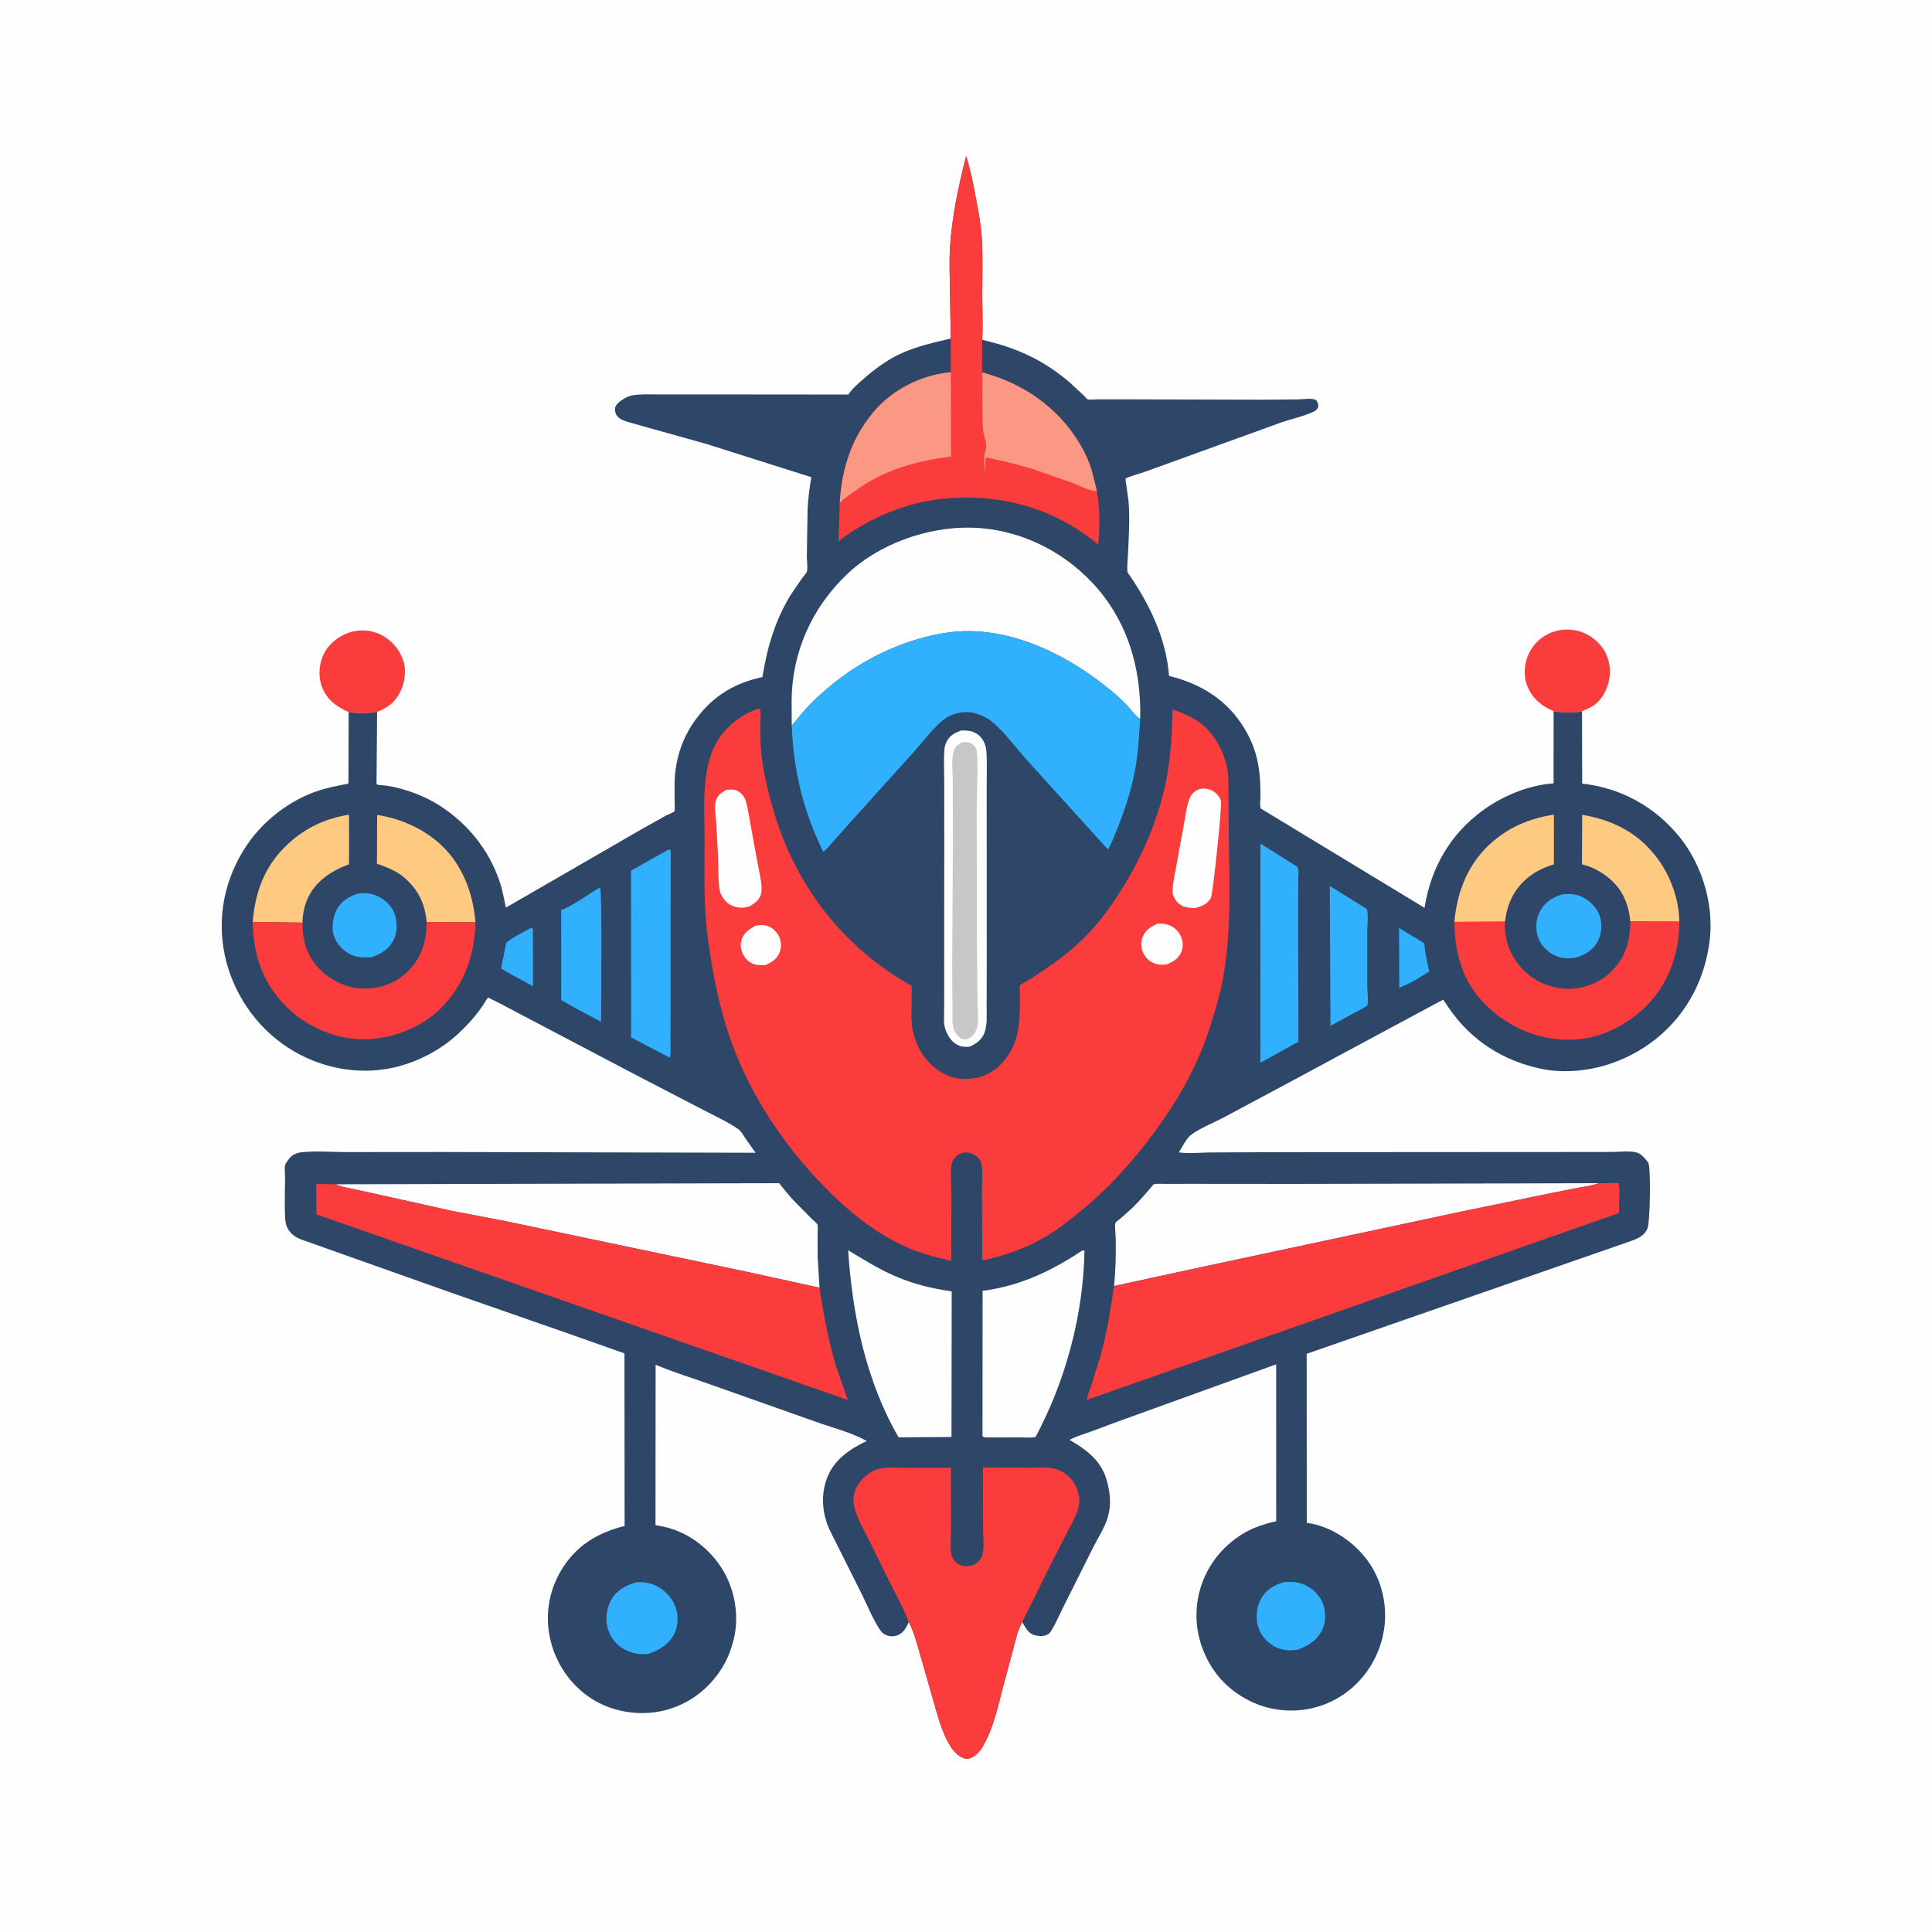 <svg version="1.1" xmlns="http://www.w3.org/2000/svg" style="display: block;" viewBox="0 0 2048 2048" width="1024" height="1024">
<path transform="translate(0,0)" fill="rgb(254,254,254)" d="M -0 -0 L 2048 0 L 2048 2048 L -0 2048 L -0 -0 z"/>
<path transform="translate(0,0)" fill="rgb(250,60,60)" d="M 369.589 754.833 C 356.921 749.286 346.624 741.95 341.435 728.481 C 337.025 717.036 338.034 704.116 343.269 693.127 C 348.274 682.622 359.286 674.047 370.244 670.439 C 381.232 666.821 394.078 667.745 404.298 673.098 C 415.916 679.184 424.666 689.843 428.114 702.5 C 431.126 713.56 428.191 727.481 422.233 737.063 C 416.5 746.284 409.595 750.64 399.763 754.605 C 389.554 756.268 379.814 756.486 369.589 754.833 z"/>
<path transform="translate(0,0)" fill="rgb(250,60,60)" d="M 1646.89 753.883 C 1634.21 748.59 1624.33 740.341 1619.04 727.401 C 1616.27 720.616 1615.72 713.197 1616.76 706 L 1616.98 704.437 C 1618.7 693.253 1625.79 681.953 1635.03 675.553 C 1645.52 668.279 1658.17 665.783 1670.64 668.291 C 1682.11 670.597 1692.61 677.921 1699.3 687.497 C 1705.51 696.391 1707.97 709.485 1705.88 720.04 C 1703.74 730.883 1698.32 741.988 1688.79 748.126 C 1685.09 750.503 1681.07 752.276 1677.01 753.931 C 1666.84 756.226 1657.06 755.579 1646.89 753.883 z"/>
<path transform="translate(0,0)" fill="rgb(46,70,104)" d="M 1007.87 358.837 L 1006.9 303.496 C 1006.76 289.548 1006.15 275.276 1007.1 261.355 C 1009.35 228.256 1016.04 197.438 1024.12 165.431 C 1028.94 180.239 1031.86 195.898 1034.72 211.195 C 1037.27 224.842 1039.94 238.494 1040.75 252.382 C 1041.91 272.142 1041.17 292.349 1041.18 312.154 C 1041.2 327.989 1042.13 344.449 1041.1 360.224 C 1077.16 368.481 1106.07 381.426 1134.28 405.704 L 1148.95 419.322 C 1149.64 420.008 1152.17 423.036 1152.97 423.312 C 1155.01 424.019 1160.98 423.305 1163.41 423.303 L 1195.22 423.307 L 1338.45 423.694 L 1376.27 423.352 C 1380.8 423.271 1388.24 422.163 1392.5 423.149 C 1394.11 423.521 1394.29 423.747 1395.5 424.51 C 1397.07 427.453 1397.66 428.079 1397.4 431.5 C 1396.23 433.67 1395.26 435.106 1392.92 436.23 C 1382.29 441.331 1368.66 444.076 1357.33 448.105 L 1214 500.032 C 1210.96 501.072 1193.8 506.15 1193.13 507.326 C 1192.84 507.824 1196.01 528.194 1196.28 531.217 C 1197.8 548.67 1196.65 566.843 1195.88 584.341 C 1195.55 591.652 1194.62 599.23 1195.12 606.531 C 1217.69 638.614 1236.4 676.601 1239.21 716.45 C 1273.41 724.981 1301.21 742.052 1319.63 772.985 C 1333.74 796.676 1336.5 818.898 1336.08 845.938 C 1336.04 848.348 1335.12 856.442 1336.97 857.371 L 1510.07 962.347 C 1516.68 920.237 1536.96 884.72 1571.5 859.289 C 1592.74 843.656 1620.41 832.275 1646.84 830.376 L 1646.89 753.883 C 1657.06 755.579 1666.84 756.226 1677.01 753.931 L 1677.18 830.675 C 1718.28 835.124 1754.59 855.228 1780.59 887.474 C 1804.18 916.738 1816.66 958.101 1812.48 995.572 C 1807.83 1037.28 1788.13 1075.35 1755.03 1101.56 C 1723.39 1126.61 1682.38 1139.39 1642.17 1134.48 L 1635 1133.21 C 1593.84 1124.97 1559.72 1103.27 1535.85 1068.52 L 1529.86 1059.66 L 1477.71 1087.62 L 1369.76 1145.71 L 1297.19 1184.54 C 1286.31 1190.3 1273.06 1195.49 1263.12 1202.55 C 1257.87 1206.29 1253.18 1215.93 1249.64 1221.51 C 1259.81 1223.21 1272.28 1221.71 1282.77 1221.64 L 1354.96 1221.36 L 1644.91 1221.19 L 1707.71 1221.12 C 1715.69 1221.12 1726.52 1219.74 1734.18 1221.5 C 1739.38 1222.69 1743 1227.02 1746.08 1231 L 1747.27 1232.49 C 1750.04 1237.31 1749.39 1295.61 1746.25 1302.62 C 1742.67 1310.58 1734.86 1313.52 1727.18 1316.13 L 1385.13 1435.09 L 1385.25 1614.35 L 1386.37 1614.49 C 1411.03 1617.86 1434.77 1634.22 1449.4 1653.88 C 1464.66 1674.37 1470.98 1701.62 1467.24 1726.81 C 1463.22 1753.88 1448.47 1778.75 1426.16 1794.79 C 1404.53 1810.36 1377.87 1816.3 1351.56 1811.81 C 1326.38 1807.51 1301.97 1792.31 1287.29 1771.38 C 1271.52 1748.9 1264.92 1721.32 1269.95 1694.15 C 1275.02 1666.76 1290.82 1643.61 1313.87 1628.14 C 1325.96 1620.02 1338.75 1615.79 1352.83 1612.56 L 1352.79 1446.26 L 1184.67 1507.01 L 1155 1518.06 C 1147.89 1520.62 1140.47 1522.67 1133.84 1526.36 C 1152.73 1537.41 1167.99 1548.76 1173.7 1570.99 C 1176.92 1583.54 1178.09 1595.46 1174.32 1608.11 L 1173.92 1609.5 C 1170.59 1620.29 1163.4 1630.94 1158.39 1641.15 L 1127.92 1702 C 1123.53 1710.68 1119.63 1720.03 1114.58 1728.34 C 1113.35 1730.36 1112.16 1731.82 1110 1732.89 C 1105.62 1735.05 1099.04 1734.49 1094.68 1732.59 C 1089.21 1730.19 1086.65 1724.39 1083.61 1719.52 C 1078.85 1727.81 1076.62 1738.5 1074.15 1747.66 L 1063.04 1789.28 C 1058.12 1808.07 1053.92 1827.5 1045.24 1845 C 1041.91 1851.73 1038.16 1858.32 1031.52 1862.32 C 1028.56 1864.11 1025.42 1864.88 1022.05 1863.86 C 1016.14 1862.07 1011.08 1856.7 1007.85 1851.63 C 1000.14 1839.57 995.687 1824.65 991.715 1811 L 975.107 1753 C 971.837 1742.12 969.106 1730.91 963.992 1720.72 L 963.366 1719.5 C 960.858 1724.89 958.55 1729.69 953.151 1732.67 C 949.2 1734.86 944.498 1735.03 940.229 1733.6 C 937.051 1732.54 934.79 1730.61 932.937 1727.86 C 925.291 1716.54 919.794 1702.49 913.692 1690.21 L 880.234 1623.36 C 871.836 1606.03 869.693 1586.23 876.286 1567.82 C 883.507 1547.66 900.362 1536.28 918.795 1527.48 L 915.5 1525.79 C 899.296 1517.46 880.907 1512.98 863.783 1506.78 L 752.661 1467.46 C 733.331 1460.64 713.92 1454.63 694.988 1446.67 L 694.837 1616.66 L 705.169 1618.71 C 730.543 1624.76 752.576 1641.93 766.09 1664.02 C 779.126 1685.34 783.914 1713.89 777.637 1738.24 L 777.161 1740 C 774.926 1748.47 772.072 1756.34 767.799 1764 C 754.715 1787.46 733.141 1805.12 707.165 1812.37 C 682.193 1819.34 653.433 1815.93 630.982 1803.02 C 607.559 1789.55 590.632 1766.45 583.937 1740.39 C 577.278 1714.46 581.166 1687.63 594.827 1664.7 C 610.36 1638.62 633.315 1624.75 662.107 1617.59 L 661.945 1434.65 L 600.868 1413.07 L 478.105 1370.26 L 364.281 1329.89 L 318.661 1313.65 C 315.496 1312.35 312.681 1310.87 310.099 1308.6 C 304.992 1304.09 302.759 1298.83 302.332 1292.07 C 301.427 1277.79 302.108 1262.99 302.19 1248.67 C 302.212 1244.87 301.375 1238.39 302.304 1234.84 C 302.796 1232.96 306.008 1228.7 307.335 1227.27 C 310.565 1223.81 314.675 1222.04 319.328 1221.5 C 334.424 1219.73 351.327 1221.26 366.584 1221.26 L 469.062 1221.17 L 800.926 1221.97 L 789.918 1206.37 C 787.739 1203.08 785.576 1198.93 782.268 1196.68 C 770.838 1188.9 756.87 1182.53 744.592 1176.08 L 672.617 1138.75 L 532.746 1065.18 C 531.26 1064.43 517.822 1057.38 517.261 1057.54 C 516.946 1057.64 512.344 1065.05 511.815 1065.84 C 504.661 1076.53 496.396 1085.67 487.095 1094.5 C 467.961 1112.66 442.78 1126.02 417 1131.75 C 378.902 1140.21 338.003 1131.81 305.366 1110.61 C 270.909 1088.23 246.313 1051.82 238.089 1011.58 C 229.835 971.187 238.43 930.72 261.259 896.5 C 278.098 871.257 304.314 850.436 332.771 839.813 C 344.652 835.377 356.931 833.072 369.341 830.707 L 369.589 754.833 C 379.814 756.486 389.554 756.268 399.763 754.605 L 399.13 831.241 C 400.841 832.442 404.27 832.228 406.376 832.456 C 411.34 832.992 416.156 833.851 421 835.058 C 437.047 839.058 453.179 845.519 467.05 854.59 C 496.203 873.653 518.007 900.724 529.368 933.695 C 532.552 942.934 534.283 952.578 536.254 962.13 L 680.814 878.593 L 706.013 864.5 C 707.677 863.609 714.047 861.169 715.047 859.93 C 715.568 859.283 715.054 849.414 715.06 847.425 C 715.086 837.18 714.686 826.66 716.046 816.5 C 718.33 799.439 723.886 783.224 733.288 768.777 C 751.602 740.639 775.728 724.623 808.185 717.702 C 813.301 686.054 821.612 657.235 838.751 629.72 L 850.684 612.326 C 851.82 610.765 854.789 607.622 855.299 606.027 C 856.466 602.381 855.255 593.547 855.272 589.476 L 856.061 540.598 C 856.523 528.939 858.099 517.345 860.059 505.858 L 749.031 470.677 L 666.827 447.688 C 663.289 446.609 659.282 445.373 656.337 443.098 C 653.84 441.169 652.138 438.298 651.973 435.134 C 651.798 431.765 652.361 430.25 654.759 427.759 C 658.393 423.985 664.976 420.083 670.15 419.138 C 679.001 417.521 688.442 418.146 697.408 418.132 L 740.439 418.098 L 899.217 418.24 C 903.713 411.585 911.219 405.191 917.304 399.941 C 928.032 390.687 940.601 381.589 953.409 375.5 C 970.51 367.37 989.54 363.168 1007.87 358.837 z"/>
<path transform="translate(0,0)" fill="rgb(48,176,253)" d="M 1483.06 983.676 L 1502.5 995.38 C 1503.59 996.065 1509.04 999.198 1509.45 1000.03 C 1510.33 1001.84 1510.39 1006.83 1510.73 1009.01 L 1514.94 1029.86 L 1503.52 1036.96 C 1497.29 1040.91 1490.1 1044.25 1483.28 1047.09 L 1483.06 983.676 z"/>
<path transform="translate(0,0)" fill="rgb(48,176,253)" d="M 563.037 983.5 C 564.054 983.709 563.371 983.51 564.92 984.5 L 565.044 1045.43 L 544.5 1034.31 L 531.148 1026.67 L 536.623 999.355 C 544.409 992.913 554.25 988.474 563.037 983.5 z"/>
<path transform="translate(0,0)" fill="rgb(48,176,253)" d="M 379.476 947.18 C 384.924 946.702 391.328 946.534 396.491 948.418 C 405.899 951.85 413.871 958.062 417.847 967.5 C 421.267 975.619 421.448 987.409 417.74 995.408 C 412.76 1006.15 404.381 1010.94 393.751 1014.74 C 385.829 1015.08 379.926 1015.33 372.5 1012.09 C 364.203 1008.48 357.21 1001 354.092 992.5 C 351.045 984.195 352.921 972.338 356.724 964.609 C 361.305 955.303 370 950.287 379.476 947.18 z"/>
<path transform="translate(0,0)" fill="rgb(48,176,253)" d="M 1655.74 948.101 C 1661.88 947.458 1668.71 947.379 1674.54 949.641 C 1683.7 953.199 1691.81 960.718 1695.41 969.956 C 1698.69 978.374 1698.04 989.465 1693.85 997.5 C 1689.12 1006.57 1681.26 1011.55 1671.83 1014.75 C 1663.29 1016.67 1654.93 1016.28 1647.03 1012.24 C 1639.12 1008.2 1632.59 1000.79 1629.97 992.295 C 1627.43 984.06 1628.26 973.84 1632.31 966.227 C 1637.61 956.266 1645.27 951.445 1655.74 948.101 z"/>
<path transform="translate(0,0)" fill="rgb(48,176,253)" d="M 1360.56 1677.22 C 1366.66 1676.59 1373.41 1676.59 1379.27 1678.54 C 1388.78 1681.71 1397.31 1688.57 1401.5 1697.83 C 1405.47 1706.61 1406.04 1717.29 1402.24 1726.22 C 1397 1738.54 1387.6 1743.94 1375.83 1748.74 C 1367.78 1749.92 1360.96 1749.79 1353.39 1746.47 C 1344.15 1742.42 1336.93 1734.32 1333.73 1724.74 C 1330.86 1716.15 1331.96 1703.91 1336.11 1696 C 1341.73 1685.28 1349.47 1680.75 1360.56 1677.22 z"/>
<path transform="translate(0,0)" fill="rgb(48,176,253)" d="M 674.645 1677.23 C 681.519 1677.01 687.066 1677.36 693.545 1680.11 C 703.394 1684.29 712.11 1692.86 715.92 1702.96 C 719.356 1712.06 719.172 1723.4 714.694 1732.11 C 708.962 1743.26 698.703 1749.34 687.175 1753.16 C 678.1 1754.26 669.671 1752.62 661.637 1748.27 C 652.757 1743.46 646.838 1735.29 644.101 1725.69 C 641.289 1715.84 643.214 1703.97 648.301 1695.21 C 654.091 1685.24 664.041 1680.36 674.645 1677.23 z"/>
<path transform="translate(0,0)" fill="rgb(48,176,253)" d="M 1409.65 939.166 L 1448.72 963.448 C 1450.85 968.559 1449.38 980.358 1449.38 986.188 L 1449.36 1045.99 C 1449.36 1051 1450.87 1060.75 1449.59 1065.14 C 1448.93 1067.41 1437.46 1072.67 1434.82 1074.09 L 1410.36 1087.46 L 1409.65 939.166 z"/>
<path transform="translate(0,0)" fill="rgb(48,176,253)" d="M 634.571 941.5 L 636.185 941.352 C 638.336 943.862 637.217 1066.47 637.164 1083.12 L 611.625 1069.56 L 594.922 1060.14 L 594.87 964.81 C 608.551 959.168 621.905 949.234 634.571 941.5 z"/>
<path transform="translate(0,0)" fill="rgb(254,201,128)" d="M 267.831 977.224 C 270.838 942.015 282.582 913.432 310.079 890.385 C 327.616 875.686 347.482 867.191 369.976 863.595 L 369.992 916.195 C 352.045 922.688 334.883 933.767 326.494 951.595 C 322.493 960.099 320.929 968.642 320.621 978.016 L 267.831 977.224 z"/>
<path transform="translate(0,0)" fill="rgb(254,201,128)" d="M 452.239 977.318 C 450.47 957.809 443.44 943.132 428.5 930.243 C 420.23 923.108 409.738 919.165 399.581 915.583 L 399.786 863.842 C 430.596 868.564 461.1 884.067 479.918 909.5 C 494.867 929.703 501.762 952.851 504.083 977.663 L 452.239 977.318 z"/>
<path transform="translate(0,0)" fill="rgb(254,201,128)" d="M 1728.21 976.704 C 1726.31 957.687 1719.92 942.672 1704.94 930.345 C 1696.79 923.64 1687.22 918.733 1676.95 916.261 L 1677.16 863.687 C 1710.74 869.417 1738.17 883.565 1758.44 912.004 C 1771.48 930.303 1779.9 954.421 1780.16 976.974 L 1728.21 976.704 z"/>
<path transform="translate(0,0)" fill="rgb(254,201,128)" d="M 1541.72 977.232 C 1544.57 944 1557.17 913.132 1583.31 891.327 C 1602.46 875.349 1622.83 867.469 1647.21 863.472 L 1647.2 916.298 L 1646.07 916.629 C 1628.09 922.057 1612.33 933.126 1603.4 949.932 C 1598.84 958.496 1596.61 967.454 1595.28 977.014 L 1541.72 977.232 z"/>
<path transform="translate(0,0)" fill="rgb(48,176,253)" d="M 1336.1 894.187 L 1375.51 919.03 C 1377.12 922.451 1376.22 929.236 1376.21 933.174 L 1376.06 969.702 L 1376.39 1104.24 L 1362.23 1112.07 L 1336.02 1126.66 L 1336.1 894.187 z"/>
<path transform="translate(0,0)" fill="rgb(48,176,253)" d="M 708.831 900.5 C 710.275 900.603 709.523 900.374 710.968 901.5 L 710.892 1063.73 L 710.74 1102.73 C 710.699 1108.54 711.521 1115.65 710.149 1121.21 L 685.628 1108.46 L 668.995 1099.61 L 668.897 922.936 L 708.831 900.5 z"/>
<path transform="translate(0,0)" fill="rgb(254,254,254)" d="M 1019.11 774.262 C 1022.61 774.345 1026.55 774.36 1029.92 775.343 C 1035.45 776.956 1039.99 780.74 1042.66 785.789 C 1044.52 789.311 1045.42 793.353 1045.68 797.312 C 1046.44 809.092 1045.91 821.204 1045.93 833.033 L 1045.96 898.185 L 1045.99 1023.29 L 1045.88 1066.1 C 1045.84 1074.76 1046.71 1085.24 1043.99 1093.56 C 1041.26 1101.91 1035.64 1105.88 1028.09 1109.47 C 1023.98 1109.91 1019.63 1109.9 1015.8 1108.09 C 1008.77 1104.74 1004.57 1098.16 1002.11 1091.01 C 999.916 1084.65 1000.85 1076.06 1000.85 1069.39 L 1000.87 1028.51 L 1000.94 899.404 L 1000.92 830.739 C 1000.92 819.101 1000.35 807.094 1001 795.5 C 1001.18 792.336 1001.98 789.072 1003.42 786.234 C 1006.87 779.415 1012.27 776.785 1019.11 774.262 z"/>
<path transform="translate(0,0)" fill="rgb(200,199,199)" d="M 1018.81 787.5 C 1021.32 786.653 1024.39 786.439 1027 787.002 C 1029.85 787.616 1033.07 790.512 1034.5 792.973 C 1037.59 798.284 1035.37 843.973 1035.33 854.5 L 1035.54 995.799 L 1036.14 1060.12 C 1036.21 1069.34 1037.74 1081.36 1035.42 1090.24 C 1034.15 1095.1 1030.8 1098.68 1026.5 1101.02 C 1024.48 1101.61 1023.15 1101.92 1021.02 1101.58 C 1017.76 1101.06 1014.59 1097.64 1012.9 1094.98 C 1010.63 1091.4 1009.93 1087.16 1009.71 1083 L 1009.37 1023.45 L 1010.07 899.496 L 1010.01 828.791 C 1009.99 819.037 1008.38 806.315 1010.65 797.037 C 1011.84 792.19 1014.61 789.838 1018.81 787.5 z"/>
<path transform="translate(0,0)" fill="rgb(254,254,254)" d="M 1147.42 1325.5 C 1148.43 1325.46 1147.7 1325.44 1149.56 1326 C 1148.4 1393.7 1129.7 1463.59 1097.74 1523.18 C 1092.53 1524.43 1085.92 1523.68 1080.56 1523.7 L 1044.5 1523.79 C 1043.44 1523.5 1042.5 1523.06 1041.5 1522.61 L 1041.59 1368.29 C 1080.93 1363.4 1114.72 1347.27 1147.42 1325.5 z"/>
<path transform="translate(0,0)" fill="rgb(254,254,254)" d="M 899.058 1325.29 C 915.275 1335.1 931.744 1345.42 949.174 1352.9 C 968.61 1361.24 988.002 1365.92 1008.84 1368.93 L 1008.63 1523.25 L 952.558 1523.67 C 917.783 1463.53 903.613 1393.91 899.058 1325.29 z"/>
<path transform="translate(0,0)" fill="rgb(250,60,60)" d="M 452.239 977.318 L 504.083 977.663 C 503.31 1010.2 493.046 1041.25 470.587 1065.46 C 449.509 1088.17 418.108 1100.98 387.303 1101.7 C 357.576 1102.4 326.541 1089.13 305.197 1068.73 C 278.903 1043.6 268.47 1012.92 267.831 977.224 L 320.621 978.016 C 321.017 998.746 325.211 1014.35 340.681 1029.05 C 353.536 1041.27 370.913 1048.46 388.738 1047.89 C 406.222 1047.33 422.158 1040.6 434.084 1027.77 C 447.937 1012.87 452.039 997.155 452.239 977.318 z"/>
<path transform="translate(0,0)" fill="rgb(250,60,60)" d="M 1728.21 976.704 L 1780.16 976.974 C 1780.17 1009.05 1769.75 1040.58 1747.41 1064.09 C 1726.49 1086.11 1696.79 1101.37 1666.05 1102.13 C 1631.73 1102.97 1600.15 1089.8 1575.62 1065.94 C 1550.67 1041.67 1542.04 1011.17 1541.72 977.232 L 1595.28 977.014 C 1594.76 983.282 1595.56 989.873 1596.94 996 C 1600.8 1013.21 1612.26 1028.91 1627.26 1038.12 C 1641.46 1046.83 1660.81 1050.68 1677.1 1046.51 L 1679 1046.01 C 1689.85 1043.22 1698.99 1038.36 1707.13 1030.65 C 1723.42 1015.21 1727.62 998.618 1728.21 976.704 z"/>
<path transform="translate(0,0)" fill="rgb(254,254,254)" d="M 1180.95 1363.21 C 1182.6 1346.54 1183 1329.88 1182.74 1313.14 C 1182.69 1309.73 1181.38 1298.38 1182.43 1296.22 C 1182.92 1295.2 1186.12 1293.02 1187.06 1292.24 L 1199.36 1281.41 C 1207.76 1273.28 1215.22 1264.39 1222.8 1255.51 C 1226.54 1254.37 1231.87 1254.99 1235.82 1254.98 L 1260.62 1254.92 L 1373.72 1255.01 L 1583.28 1254.52 L 1694.73 1254.23 C 1688.13 1256.82 1680.57 1257.67 1673.6 1258.97 L 1644.47 1264.7 L 1548.99 1284.35 L 1280.76 1341.61 L 1180.95 1363.21 z"/>
<path transform="translate(0,0)" fill="rgb(254,254,254)" d="M 356.056 1255.4 L 825.895 1254.23 C 831.178 1260.92 836.539 1267.48 842.379 1273.7 L 861.052 1292.58 C 862.305 1293.83 865.838 1296.55 866.536 1298.04 C 867.187 1299.42 866.696 1304.82 866.693 1306.6 L 866.734 1332.95 L 868.738 1365.02 L 791.587 1348.14 L 535.408 1294.37 L 479.2 1283.61 L 398.5 1265.66 L 371.733 1259.85 C 366.515 1258.71 360.817 1257.89 356.056 1255.4 z"/>
<path transform="translate(0,0)" fill="rgb(254,254,254)" d="M 839.278 769.111 L 839.147 742.42 C 839.614 691.412 860.346 645.033 896.906 609.632 C 930.794 576.819 982.775 558.229 1029.84 559.346 C 1078.1 560.492 1124.13 582.184 1157.19 617.001 C 1194.89 656.713 1209.99 707.771 1208.66 761.723 L 1207.77 761.428 C 1203.87 759.544 1198.21 751.169 1194.95 747.845 C 1189.07 741.85 1182.92 736.301 1176.42 730.979 C 1135.35 697.322 1082.27 669.724 1028 669.033 C 1012.11 668.83 995.851 671.449 980.5 675.4 C 933.069 687.609 890.557 713.858 856.536 748.876 C 850.284 755.312 845.254 762.57 839.278 769.111 z"/>
<path transform="translate(0,0)" fill="rgb(250,60,60)" d="M 1007.87 358.837 L 1006.9 303.496 C 1006.76 289.548 1006.15 275.276 1007.1 261.355 C 1009.35 228.256 1016.04 197.438 1024.12 165.431 C 1028.94 180.239 1031.86 195.898 1034.72 211.195 C 1037.27 224.842 1039.94 238.494 1040.75 252.382 C 1041.91 272.142 1041.17 292.349 1041.18 312.154 C 1041.2 327.989 1042.13 344.449 1041.1 360.224 L 1041.06 394.745 C 1084.35 406.15 1122.12 432.138 1145.01 471.142 C 1150.01 479.65 1154.13 488.601 1157.12 498 L 1162.73 520.299 C 1165.85 538.099 1166.13 559.22 1164.05 577.155 C 1117.59 538.549 1060.84 522.89 1000.97 528.598 C 960.383 532.467 921.201 548.949 888.928 573.65 L 890.143 533.037 C 892.445 497.254 902.026 465.857 925.069 437.828 C 945.274 413.251 976.298 397.426 1007.89 394.627 L 1007.87 358.837 z"/>
<path transform="translate(0,0)" fill="rgb(251,152,131)" d="M 1041.06 394.745 C 1084.35 406.15 1122.12 432.138 1145.01 471.142 C 1150.01 479.65 1154.13 488.601 1157.12 498 L 1162.73 520.299 C 1156.33 521.289 1142.79 514.151 1136.19 511.671 L 1094.75 497.198 C 1078.55 492.196 1062.06 488.407 1045.49 484.849 C 1043.76 488.274 1044.68 498.281 1044.57 502.5 C 1044 495.797 1041.87 484.822 1044.4 478.694 C 1047.5 471.167 1042.85 463.998 1042.2 456.217 C 1040.5 436.038 1041.69 415.048 1041.06 394.745 z"/>
<path transform="translate(0,0)" fill="rgb(251,152,131)" d="M 1007.89 394.627 L 1008.1 484.021 C 970.687 488.676 936.71 498.182 905.873 520.737 C 900.665 524.546 894.727 528.471 890.143 533.037 C 892.445 497.254 902.026 465.857 925.069 437.828 C 945.274 413.251 976.298 397.426 1007.89 394.627 z"/>
<path transform="translate(0,0)" fill="rgb(250,60,60)" d="M 963.366 1719.5 C 957.985 1705.16 950.549 1691.81 943.628 1678.19 L 921.407 1633.01 C 915.771 1621.63 908.099 1608.96 905.324 1596.47 C 903.915 1590.12 904.789 1583.52 907.507 1577.68 C 911.695 1568.68 920.453 1560.8 929.875 1557.56 C 938.148 1554.71 949.091 1555.89 957.753 1555.87 L 1008.04 1555.93 L 1008.15 1620.97 C 1008.17 1629.32 1006.91 1640.09 1008.6 1648.19 C 1009.14 1650.74 1010.83 1653.63 1012.61 1655.5 C 1016.02 1659.1 1019.84 1660.14 1024.69 1660.16 C 1030.12 1660.18 1034.52 1658.17 1038.23 1654.21 C 1039.54 1652.81 1039.17 1653.21 1040.05 1651.5 L 1040.56 1650.52 C 1043.95 1643.34 1042.09 1628.55 1042.08 1620.48 L 1041.96 1555.62 L 1090.45 1555.76 C 1099.2 1555.8 1109.02 1554.88 1117.54 1556.8 C 1123.27 1558.1 1129.29 1561.59 1133.5 1565.68 C 1140.11 1572.13 1144.13 1582.01 1144.1 1591.24 C 1144.07 1602.19 1136.28 1614.23 1131.43 1623.91 L 1109.61 1666.86 L 1083.61 1719.52 C 1078.85 1727.81 1076.62 1738.5 1074.15 1747.66 L 1063.04 1789.28 C 1058.12 1808.07 1053.92 1827.5 1045.24 1845 C 1041.91 1851.73 1038.16 1858.32 1031.52 1862.32 C 1028.56 1864.11 1025.42 1864.88 1022.05 1863.86 C 1016.14 1862.07 1011.08 1856.7 1007.85 1851.63 C 1000.14 1839.57 995.687 1824.65 991.715 1811 L 975.107 1753 C 971.837 1742.12 969.106 1730.91 963.992 1720.72 L 963.366 1719.5 z"/>
<path transform="translate(0,0)" fill="rgb(250,60,60)" d="M 868.738 1365.02 C 872.845 1393.15 878.218 1420.98 886.243 1448.29 L 898.682 1483.99 L 335.367 1287.31 L 335.207 1255.03 L 356.056 1255.4 C 360.817 1257.89 366.515 1258.71 371.733 1259.85 L 398.5 1265.66 L 479.2 1283.61 L 535.408 1294.37 L 791.587 1348.14 L 868.738 1365.02 z"/>
<path transform="translate(0,0)" fill="rgb(250,60,60)" d="M 1694.73 1254.23 L 1715.67 1254.03 C 1717.7 1260.17 1716.22 1271.52 1716.22 1278.43 C 1716.22 1280.86 1716.58 1283.71 1715.78 1286.02 L 1152.35 1483.83 C 1152.07 1480.27 1154.97 1474.33 1156.12 1470.85 L 1167 1436 C 1173.55 1411.84 1177.29 1387.89 1180.95 1363.21 L 1280.76 1341.61 L 1548.99 1284.35 L 1644.47 1264.7 L 1673.6 1258.97 C 1680.57 1257.67 1688.13 1256.82 1694.73 1254.23 z"/>
<path transform="translate(0,0)" fill="rgb(48,176,253)" d="M 839.278 769.111 C 845.254 762.57 850.284 755.312 856.536 748.876 C 890.557 713.858 933.069 687.609 980.5 675.4 C 995.851 671.449 1012.11 668.83 1028 669.033 C 1082.27 669.724 1135.35 697.322 1176.42 730.979 C 1182.92 736.301 1189.07 741.85 1194.95 747.845 C 1198.21 751.169 1203.87 759.544 1207.77 761.428 L 1208.66 761.723 C 1207.5 778.613 1206.75 795.563 1203.89 812.276 C 1200.34 833.048 1194.06 853.72 1186.38 873.321 C 1182.82 882.406 1179.39 892.063 1174.46 900.504 L 1088.07 805.104 C 1076.88 792.725 1066.48 778.259 1054.07 767.156 C 1048.87 762.509 1043.13 759.126 1036.5 756.987 L 1034.83 756.436 C 1027.45 754.157 1019.3 754.425 1012 756.811 L 1010.71 757.216 C 1005.36 758.963 1000.44 762.436 996.317 766.203 C 986.075 775.56 977.48 787.403 968.123 797.682 L 896.868 876.707 L 881.188 894.278 C 878.671 897.099 875.897 901.066 872.73 903.025 C 851.465 859.762 841.186 817.258 839.278 769.111 z"/>
<path transform="translate(0,0)" fill="rgb(250,60,60)" d="M 802.766 751.5 L 805.365 751.322 C 807.086 756.058 805.979 763.686 805.976 768.792 C 805.969 779.251 806.077 789.594 807.213 800 C 809.355 819.623 814.084 838.727 819.498 857.664 C 842.353 937.611 893.608 1004.65 966.488 1045.01 L 966.146 1077.25 C 966.157 1096.62 973.101 1114.85 987.084 1128.5 C 996.665 1137.85 1010.1 1144.02 1023.61 1143.77 C 1038.13 1143.51 1050.87 1138.59 1061.07 1128.08 C 1083.9 1104.55 1081.13 1074.6 1080.92 1044.4 C 1104.28 1030.6 1126.09 1016.1 1145.9 997.386 C 1161.11 983.018 1173.78 966.157 1185.18 948.698 C 1209.5 911.481 1228.3 868.802 1236.67 824.99 C 1241.3 800.813 1242.35 776.487 1243.04 751.954 C 1252.73 755.566 1262.02 759.261 1270.59 765.146 C 1286.44 776.023 1297.73 796.511 1300.97 815.199 L 1301.27 817 C 1302.62 824.907 1302.2 833.167 1302.24 841.175 L 1302.5 878.371 C 1302.86 930.432 1305.89 983.986 1296.74 1035.41 C 1293.3 1054.76 1287.52 1073.59 1281.5 1092.27 C 1271.85 1120.94 1258.43 1148.48 1241.88 1173.8 C 1213.99 1216.48 1181.05 1255.62 1141.09 1287.5 C 1129.59 1296.67 1117.97 1305.71 1105.07 1312.86 C 1084.87 1324.05 1063.81 1331.44 1041.27 1336.19 L 1040.94 1258.53 C 1040.91 1250.67 1042.92 1234.74 1038.12 1228.7 C 1035.01 1224.79 1029.65 1221.88 1024.66 1221.67 C 1019.99 1221.48 1016.16 1223.15 1012.9 1226.48 C 1010.9 1228.52 1009.34 1231.04 1008.84 1233.88 C 1007.19 1243.28 1008.5 1255.07 1008.52 1264.75 L 1008.35 1336.55 C 991.482 1332.68 974.397 1328.23 958.637 1320.95 C 925.648 1305.72 897.987 1282.85 872.834 1256.95 C 830.991 1213.86 796.535 1162.56 775.865 1106 C 762.665 1069.87 754.982 1030.52 750.091 992.414 C 745.68 958.036 746.881 923.002 746.856 888.405 C 746.842 868.804 745.636 848.206 747.709 828.732 C 749.076 815.886 751.566 803.392 757.11 791.653 C 765.983 772.867 783.427 758.51 802.766 751.5 z"/>
<path transform="translate(0,0)" fill="rgb(254,254,254)" d="M 801.146 981.194 C 804.888 980.62 808.78 980.267 812.5 981.238 C 817.665 982.587 822.553 986.804 825.125 991.42 C 828.031 996.635 828.731 1003.05 826.732 1008.73 C 824.068 1016.29 818.712 1019.61 811.813 1022.87 C 806.002 1023.22 801.46 1023.54 796.22 1020.69 C 791.133 1017.93 787.418 1012.74 786 1007.17 L 785.727 1006 C 784.847 1002.31 785.054 999.114 786.333 995.5 C 788.823 988.463 794.84 984.434 801.146 981.194 z"/>
<path transform="translate(0,0)" fill="rgb(254,254,254)" d="M 1227.22 979.151 C 1231.35 978.89 1234.87 979.096 1238.8 980.516 C 1244.65 982.626 1249.62 987.292 1252 993.071 C 1254.12 998.238 1254.38 1004.14 1252.16 1009.31 C 1249.1 1016.44 1243.56 1019.55 1236.7 1022.36 L 1235.31 1022.43 C 1231.56 1022.68 1228.41 1022.83 1224.79 1021.6 C 1218.09 1019.34 1213.99 1015.19 1211.25 1008.67 C 1209.16 1003.73 1209.36 997.786 1211.41 992.871 C 1214.43 985.632 1220.28 981.968 1227.22 979.151 z"/>
<path transform="translate(0,0)" fill="rgb(254,254,254)" d="M 770.226 837.115 L 777.5 836.997 C 781.188 837.431 785.284 840.409 787.552 843.242 C 791.161 847.748 791.997 854.467 793.058 860 L 798.55 890.302 L 804.653 923.069 C 805.97 930.087 808.334 939.907 806.898 947 C 805.535 953.733 799.774 957.641 794.341 960.927 C 789.923 962.277 785.176 962.648 780.636 961.603 C 773.777 960.025 768.768 956.06 765.273 950.028 C 763.45 946.881 762.729 943.874 762.357 940.285 C 761.132 928.475 761.614 916.14 761.02 904.238 L 758.999 869 C 758.6 862.727 757.105 855.047 758.786 849 C 760.521 842.761 764.856 840.181 770.226 837.115 z"/>
<path transform="translate(0,0)" fill="rgb(254,254,254)" d="M 1271.44 836.5 C 1275.21 835.35 1280.59 836.081 1284.15 837.685 C 1288.55 839.666 1292.84 844.133 1294.24 848.829 C 1295.66 853.612 1285.66 948.502 1283.56 952.01 C 1279.55 958.685 1273.83 960.771 1266.7 962.635 C 1262.68 962.49 1258.3 962.259 1254.5 960.84 C 1249.84 959.1 1246.18 954.942 1244.19 950.463 C 1243.32 948.507 1242.87 946.432 1242.94 944.289 C 1243.2 936.135 1245.29 927.474 1246.69 919.413 L 1254.95 874 C 1256.72 865.075 1257.7 853.983 1261.35 845.622 C 1263.43 840.852 1266.71 838.341 1271.44 836.5 z"/>
</svg>